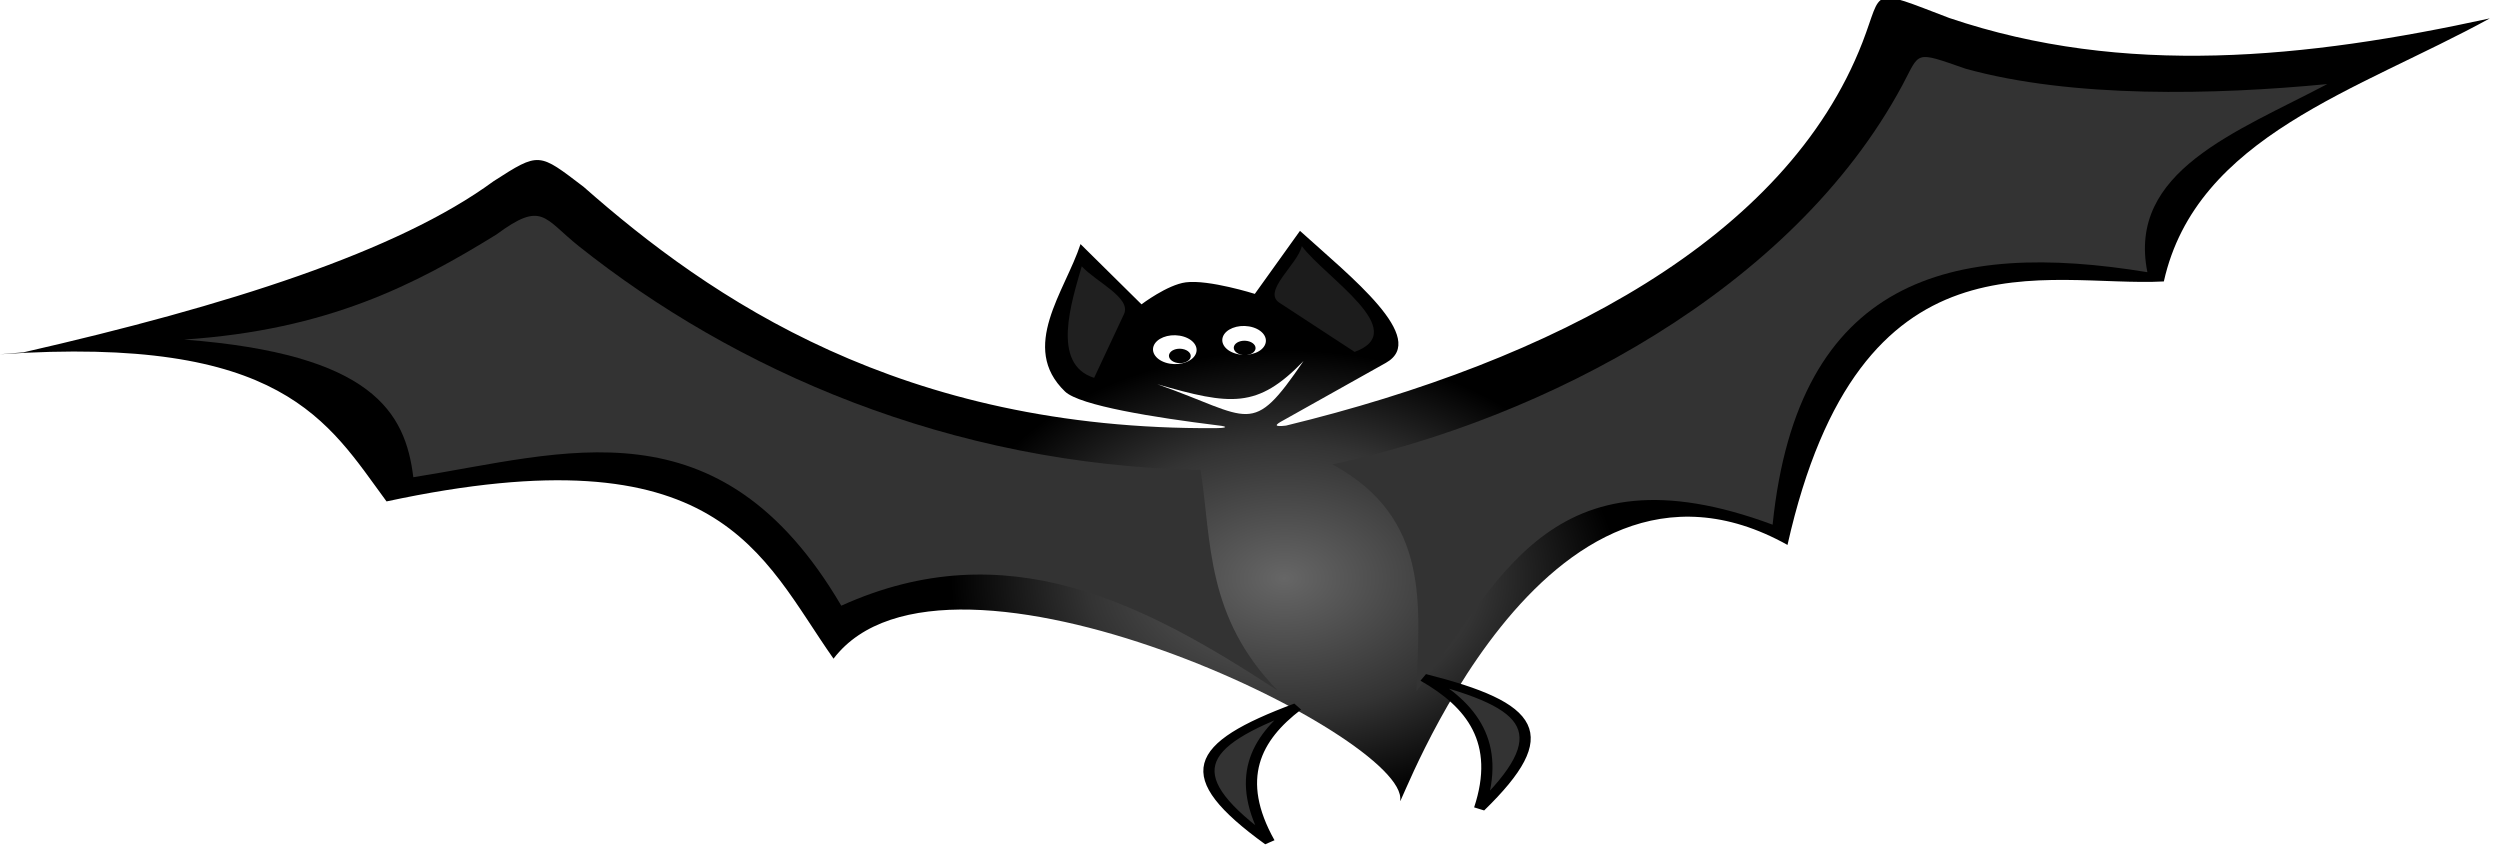 <svg xmlns="http://www.w3.org/2000/svg" viewBox="0 0 452.81 154.94"><defs><filter id="b" color-interpolation-filters="sRGB"><feGaussianBlur stdDeviation=".138"/></filter><filter id="c" color-interpolation-filters="sRGB"><feGaussianBlur stdDeviation=".09"/></filter><radialGradient id="a" gradientUnits="userSpaceOnUse" cy="361.13" cx="4469.6" gradientTransform="matrix(-.111 -.265 .267 -.112 4879.6 1584.1)" r="82.247"><stop offset="0" stop-color="#666"/><stop offset=".591" stop-color="#333"/><stop offset="1"/></radialGradient></defs><path d="M4549.8 282.48c-11.767 7.147-23.925 12.091-37.502 9.083-6.333-1.728-5.303-1.843-5.43 3.896-.464 21.1-13.67 37.3-30.598 48.345-.837.36-.794.113-.311-.49l5.698-7.51c2.423-3.192-4.586-8.105-9.19-11.85l-1.587 7.11s-3.545-.685-5.068 0c-1.22.547-2.538 2.964-2.538 2.964l-5.706-5.038c.086 5.036-1.742 11.429 2.538 15.109 1.364 1.173 6.9 1.105 11.376.834 1.032-.086.544.181-.015.31-21.764 5.52-38.227-4.507-49.784-13.642-3.94-2.67-3.908-2.8-6.372.959-4.929 8.715-15.421 17.032-28.42 25.168l-1.584.592c19.164-6.722 24.374 1.23 30.426 8.295 21.424-12.865 27.273-.897 34.863 8.295 4.176-16.754 41.925-1.859 42.788 4.741.192 1.47.213-41.952 20.602-32.292-2.88-33.7 11.64-30.264 19.649-32.885-1.314-15.183 8.85-22.545 16.165-31.994z" fill="url(#a)" transform="matrix(2.465 .413 -.6 1.698 -10594.802 -2355.39)"/><path d="M33.346 61.503c26.098-1.734 41.933-9.999 56.565-19.028 8.343-6.166 8.556-2.966 14.928 2.117 28.029 22.308 66.94 39.634 112.618 40.537 2.006 12.875.88 26.53 13.977 39.968-24.332-15.934-49.225-28.884-79.056-15.393-22.099-37.614-50.166-27.57-77.516-23.267-1.448-11.788-7.381-22.317-41.514-24.935z" fill="#333"/><path d="M209.616 69.594c13.316 3.833 18.145 4.458 26.483-4.202-9.505 13.95-9.365 10.25-26.483 4.202z" fill="#fff"/><path d="M4462.3 335.31c.13-1.77-2.72-2.77-4.104-4.104.17 3.725.245 10.389 3.595 11.024z" opacity=".395" filter="url(#b)" fill="#ccc" transform="matrix(2.465 .413 -.6 1.698 -10594.802 -2355.39)"/><path d="M4472.8 331.54c-1.493-.856.325-4.165.169-6.081 2.439 2.803 9.72 6.697 6.255 9.764z" opacity=".37" filter="url(#c)" fill="#ccc" transform="matrix(2.465 .413 -.6 1.698 -10594.802 -2355.39)"/><path d="M216.631 63.98c-.494 1.4-2.617 2.246-4.742 1.89-2.124-.357-3.445-1.78-2.95-3.18s2.617-2.246 4.741-1.89c2.125.357 3.446 1.78 2.951 3.18zM229.181 62.301c-.494 1.4-2.617 2.246-4.741 1.89-2.125-.356-3.446-1.78-2.951-3.18s2.617-2.246 4.741-1.89c2.125.357 3.446 1.78 2.951 3.18z" fill="#fff"/><path d="M227.362 63.341c-.247.7-1.309 1.123-2.371.945-1.062-.178-1.723-.89-1.476-1.59s1.31-1.122 2.371-.944c1.063.178 1.723.89 1.476 1.59zM215.622 64.79c-.248.7-1.309 1.124-2.371.946-1.062-.178-1.723-.89-1.476-1.59s1.309-1.123 2.371-.945c1.062.178 1.723.89 1.476 1.59z"/><path d="M241.31 84.1c17.951 9.72 15.739 25.682 15.235 41.115 14.71-19.05 24.039-45.22 64.517-30.185 4.57-44.648 32.304-51.575 67.882-45.73-3.683-18.3 16.134-25.384 32.587-34.073-20.319 1.965-46.195 2.596-65.538-2.789-9.401-3.267-8.166-3.095-11.442 3.019-19.912 37.039-64.803 60.427-103.24 68.645z" fill="#333"/><path d="M2594.9 143.03c-6.253 5.66-6.599 8.897 1.38 14.029-3.988-5.735-3.493-10.125-1.38-14.029zM2603 137.94c8.38.957 10.546 3.387 7.051 12.206-.1-6.984-3.059-10.264-7.051-12.206z" stroke="#000" stroke-width=".8" fill="#333" transform="matrix(2.465 .413 -.6 1.698 -6075.7 -1186.51)"/></svg>